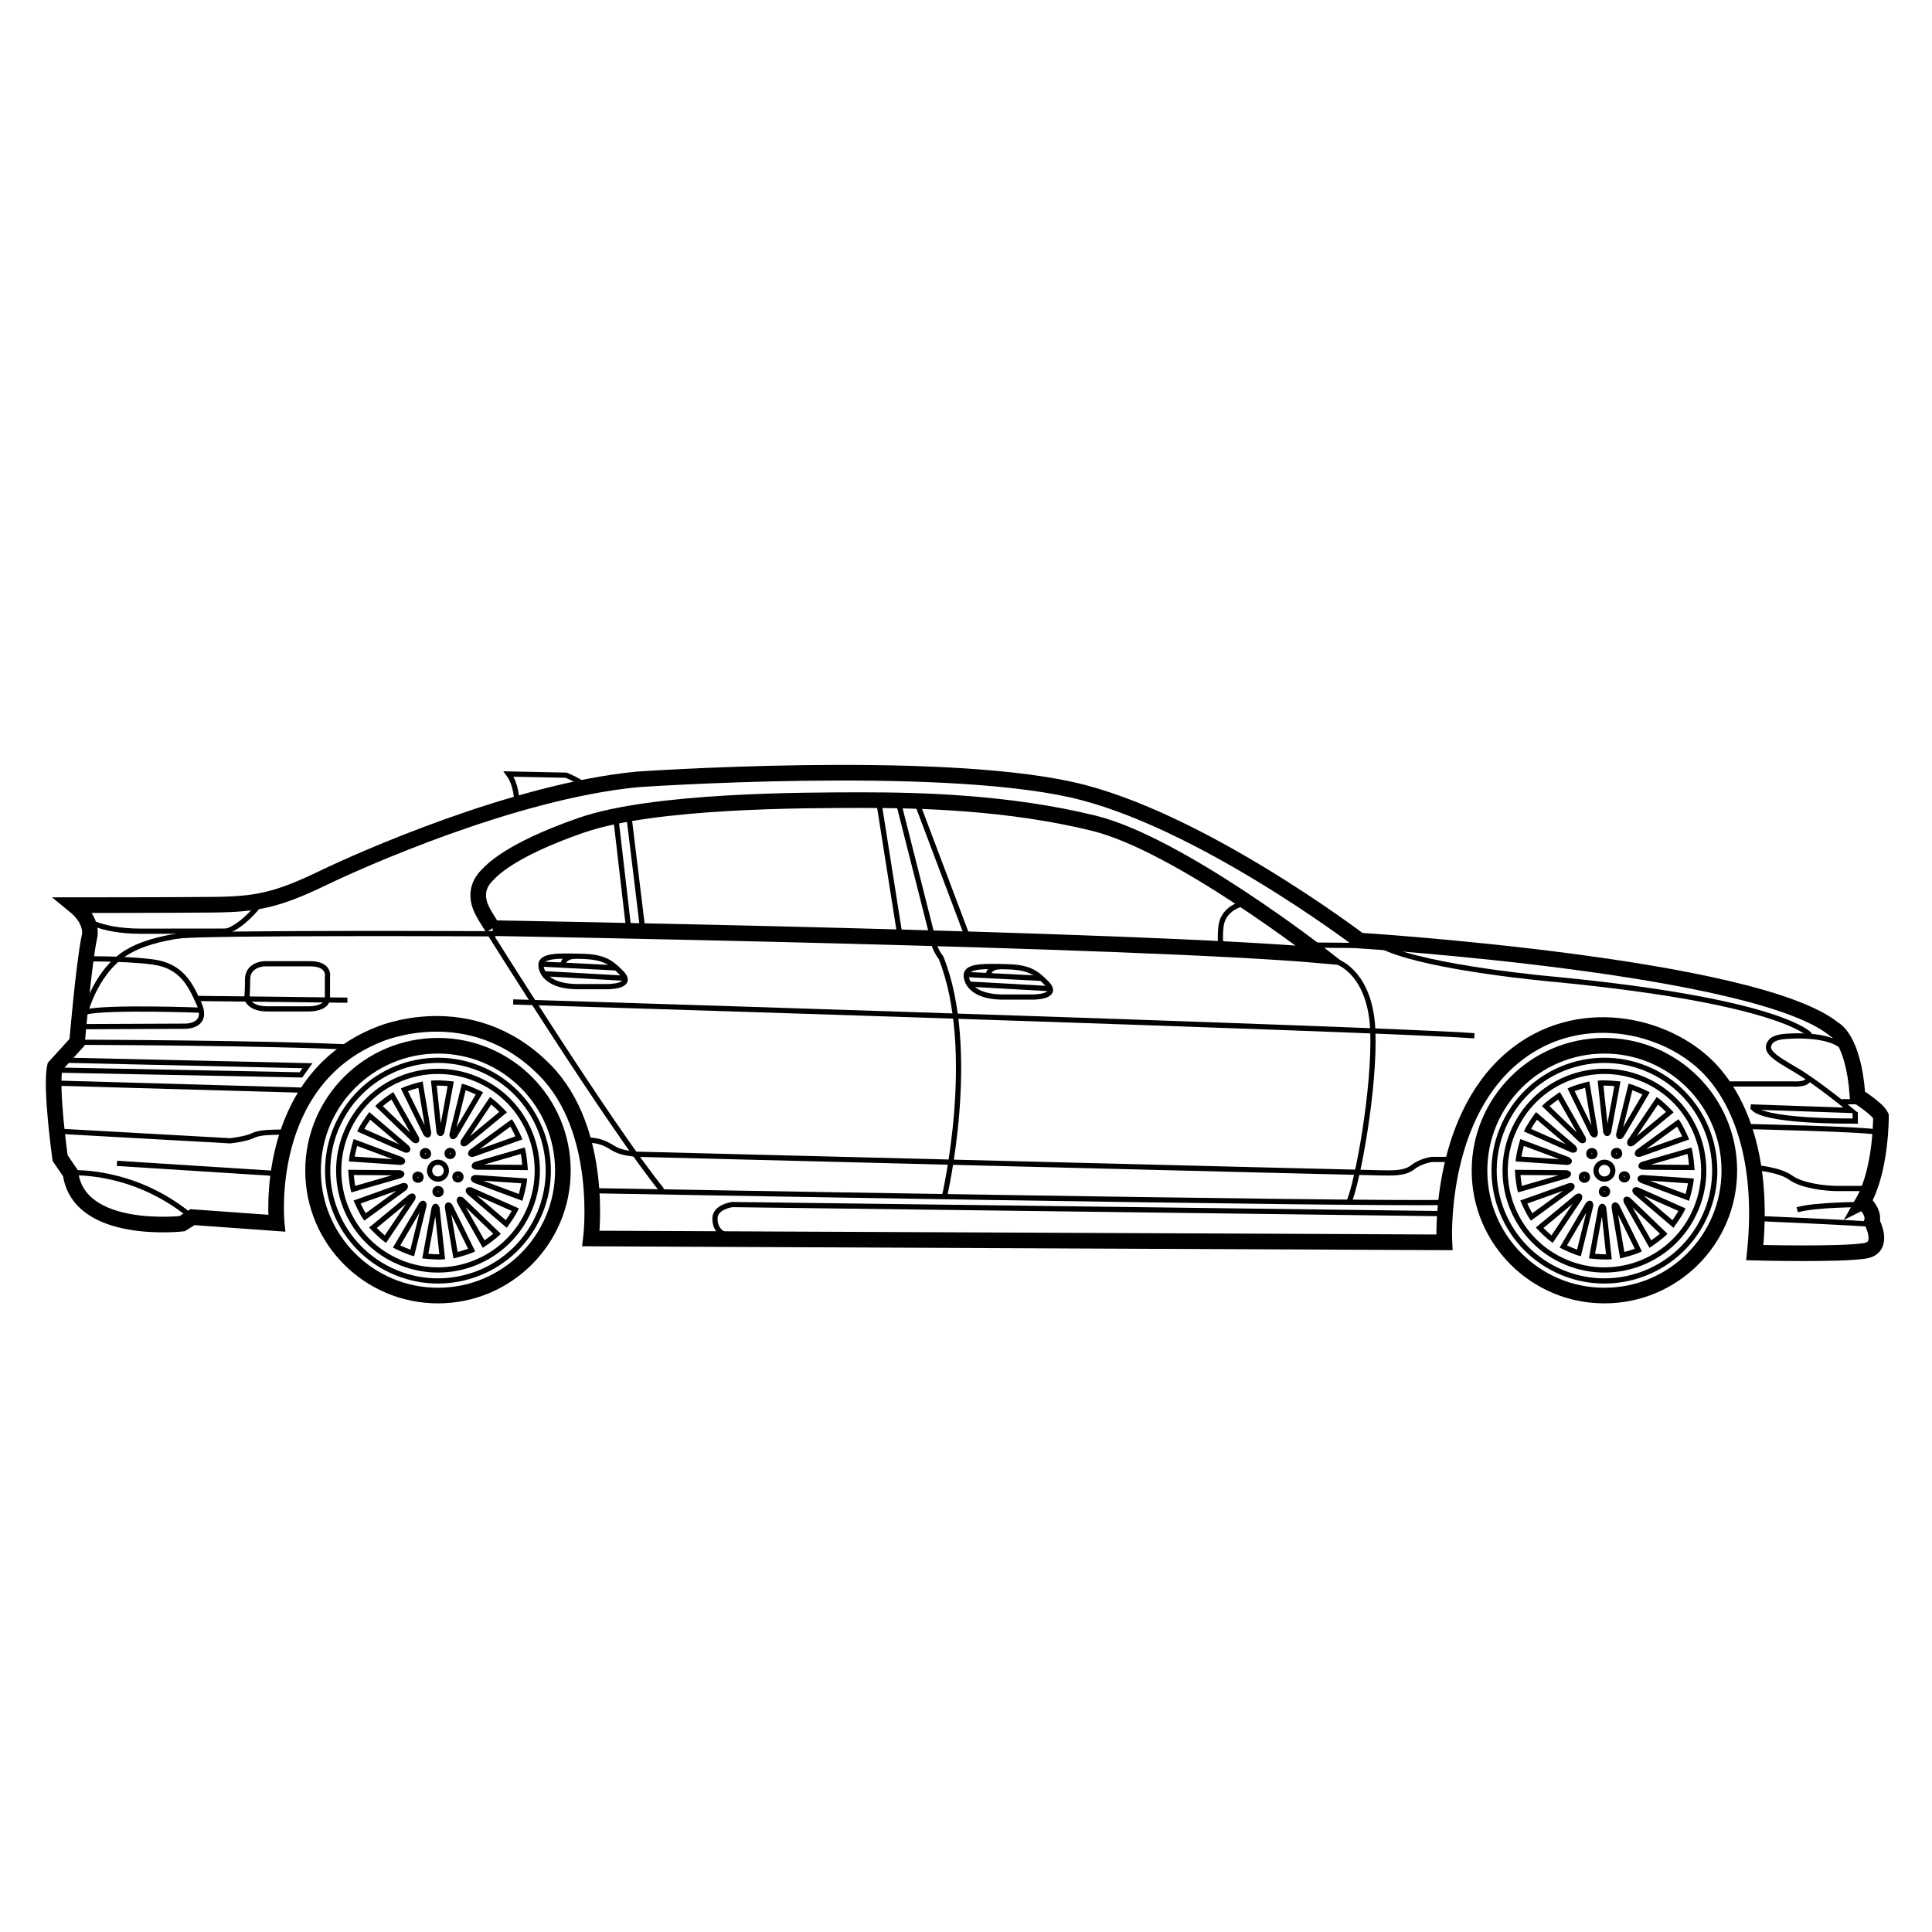 <?xml version="1.0" encoding="UTF-8"?>
<!-- Uploaded to: ICON Repo, www.svgrepo.com, Generator: ICON Repo Mixer Tools -->
<svg width="800px" height="800px" version="1.1" viewBox="144 144 512 512" xmlns="http://www.w3.org/2000/svg">
 <defs>
  <clipPath id="q">
   <path d="m148.09 290h503.81v245h-503.81z"/>
  </clipPath>
  <clipPath id="h">
   <path d="m148.09 400h110.91v42h-110.91z"/>
  </clipPath>
  <clipPath id="g">
   <path d="m148.09 378h68.906v58h-68.906z"/>
  </clipPath>
  <clipPath id="f">
   <path d="m148.09 364h84.906v71h-84.906z"/>
  </clipPath>
  <clipPath id="e">
   <path d="m148.09 391h68.906v41h-68.906z"/>
  </clipPath>
  <clipPath id="d">
   <path d="m148.09 405h97.906v44h-97.906z"/>
  </clipPath>
  <clipPath id="c">
   <path d="m148.09 411h98.906v42h-98.906z"/>
  </clipPath>
  <clipPath id="b">
   <path d="m148.09 424h91.906v42h-91.906z"/>
  </clipPath>
  <clipPath id="a">
   <path d="m148.09 435h65.906v51h-65.906z"/>
  </clipPath>
  <clipPath id="p">
   <path d="m148.09 367h76.906v44h-76.906z"/>
  </clipPath>
  <clipPath id="o">
   <path d="m586 423h65.902v41h-65.902z"/>
  </clipPath>
  <clipPath id="n">
   <path d="m589 433h62.902v46h-62.902z"/>
  </clipPath>
  <clipPath id="m">
   <path d="m590 447h61.902v42h-61.902z"/>
  </clipPath>
  <clipPath id="l">
   <path d="m600 443h51.902v42h-51.902z"/>
  </clipPath>
  <clipPath id="k">
   <path d="m588 399h63.902v59h-63.902z"/>
  </clipPath>
  <clipPath id="j">
   <path d="m589 417h62.902v44h-62.902z"/>
  </clipPath>
  <clipPath id="i">
   <path d="m477 362h174.9v184h-174.9z"/>
  </clipPath>
 </defs>
 <g clip-path="url(#q)">
  <path transform="matrix(.69 0 0 .69 148.09 306.48)" d="m709.67 226c7.001-12.333 6.832-32.834 6.832-32.834-1.33-2.836-8.999-7.664-8.999-7.664-1.5-22.165-8.999-25.668-8.999-25.668-29.998-24.502-182.23-34.062-182.23-34.062s-61.937-47.103-110.6-57.936c-53.255-11.858-166.83-3.968-166.83-3.968-47.833 4.63-107.5 31.492-120.47 37.758-18.078 8.728-25.866 10.205-42.699 10.375-16.833 0.164-53.17 0.164-53.17 0.164 7.998 6.498 5.835 12.497 5.835 12.497-2.168 10.669-4.67 40.163-4.67 40.163l-8.501 9.333c-1.834 7.998 1.998 35.166 1.998 35.166l4.002 5.835c3.17 23.84 42.835 19.34 42.835 19.34l4.002-2.502 32.33 2.332s-5.654-54.551 39.065-72.437c0 0 35.103-15.565 63.935 13.629 22.923 23.212 17.699 64.671 17.699 64.671l327.78 1.477s-2.609-46.491 25.957-70.727c24.751-20.999 59.13-13.459 75.855 4.002 11.875 12.401 21.061 35.398 17.416 70.676 0 0 32.573 0.855 42.292-0.691 7.998-1.274 2.666-11.105 2.666-11.105 1.172-3.826-3.328-7.828-3.328-7.828zm-526.33-105c-2.332-3.668-3.877-6.011-4.766-8.343-2.655-7.001 1.766-11.156 2.762-12.158 1.336-1.336 8.082-9.333 35.918-19.001 27.83-9.667 85.749-9.667 108.08-9.667s56.068 0.832 88.732 8.835c32.67 7.998 87.6 50.832 87.6 50.832-70.999-6.333-318.33-10.499-318.33-10.499z" fill="none" stroke="#000000" stroke-miterlimit="10" stroke-width="6"/>
 </g>
 <path transform="matrix(.69 0 0 .69 148.09 306.48)" d="m181.83 122.5s47.001 75.165 66.499 99.169" fill="none" stroke="#000000" stroke-miterlimit="10" stroke-width="2"/>
 <path transform="matrix(.69 0 0 .69 148.09 306.48)" d="m331.66 72.835 7.833 49.667 12.503 0.996-13.001-51.331 7.5 1.336 19.165 50.832" fill="none" stroke="#000000" stroke-miterlimit="10" stroke-width="2"/>
 <path transform="matrix(.69 0 0 .69 148.09 306.48)" d="m235.67 78.33 5.168 42.501-5.332 0.17-4.834-41.669" fill="none" stroke="#000000" stroke-miterlimit="10" stroke-width="2"/>
 <path transform="matrix(.69 0 0 .69 148.09 306.48)" d="m470.16 112s-6.498 1.834-7.166 8.501 0.498 8.999 0.498 8.999" fill="none" stroke="#000000" stroke-miterlimit="10" stroke-width="2"/>
 <path transform="matrix(.69 0 0 .69 148.09 306.48)" d="m552.17 209.83h-8.167s-4.166 0.498-7.335 3c-3.164 2.502-7.998 2.168-11.665 2.168-3.668 0-286.5-7.166-286.5-7.166s-5.168-0.334-7.998-1.834c-2.836-1.5-4.998-3.668-11.999-3.668" fill="none" stroke="#000000" stroke-miterlimit="10" stroke-width="2"/>
 <path transform="matrix(.69 0 0 .69 148.09 306.48)" d="m356.83 224s13.001-55.83-1.336-91.664c0 0-3-3.503-3.498-8.835" fill="none" stroke="#000000" stroke-miterlimit="10" stroke-width="2"/>
 <path transform="matrix(.69 0 0 .69 148.09 306.48)" d="m191.17 149.34s334.34 10.335 369.17 13.001" fill="none" stroke="#000000" stroke-miterlimit="10" stroke-width="2"/>
 <path transform="matrix(.69 0 0 .69 148.09 306.48)" d="m508.17 134.17s12.333 4.336 13.165 26.33c0.832 22-5.83 58.168-9.164 65.667" fill="none" stroke="#000000" stroke-miterlimit="10" stroke-width="2"/>
 <path transform="matrix(.69 0 0 .69 148.09 306.48)" d="m365.17 139.17s-0.334 8.298 14.416 8.298h10.997s10.748 0.119 5.479-5.298c-4.16-4.279-7.064-6.186-15.48-6.351-7.992-0.158-15.412-0.566-15.412 3.351z" fill="none" stroke="#000000" stroke-miterlimit="10" stroke-width="2"/>
 <path transform="matrix(.69 0 0 .69 148.09 306.48)" d="m365.75 138.84 28.164 1.432" fill="none" stroke="#000000" stroke-miterlimit="10" stroke-width="2"/>
 <path transform="matrix(.69 0 0 .69 148.09 306.48)" d="m366.42 142.5 30.836 1.732" fill="none" stroke="#000000" stroke-miterlimit="10" stroke-width="2"/>
 <path transform="matrix(.69 0 0 .69 148.09 306.48)" d="m373.56 139.19s0.125-3.385 4.749-3.385" fill="none" stroke="#000000" stroke-miterlimit="10" stroke-width="2"/>
 <path transform="matrix(.69 0 0 .69 148.09 306.48)" d="m201.84 135.17s-0.334 8.298 14.416 8.298h10.997s10.748 0.119 5.479-5.298c-4.16-4.279-7.064-6.186-15.48-6.351-7.998-0.158-15.412-0.566-15.412 3.351z" fill="none" stroke="#000000" stroke-miterlimit="10" stroke-width="2"/>
 <path transform="matrix(.69 0 0 .69 148.09 306.48)" d="m202.42 134.83 28.164 1.432" fill="none" stroke="#000000" stroke-miterlimit="10" stroke-width="2"/>
 <path transform="matrix(.69 0 0 .69 148.09 306.48)" d="m203.09 138.5 30.83 1.732" fill="none" stroke="#000000" stroke-miterlimit="10" stroke-width="2"/>
 <path transform="matrix(.69 0 0 .69 148.09 306.48)" d="m210.23 135.19s0.125-3.385 4.749-3.385" fill="none" stroke="#000000" stroke-miterlimit="10" stroke-width="2"/>
 <g clip-path="url(#h)">
  <path transform="matrix(.69 0 0 .69 148.09 306.48)" d="m23.664 164.83s74.169 0.164 107.83 1.998" fill="none" stroke="#000000" stroke-miterlimit="10" stroke-width="2"/>
 </g>
 <g clip-path="url(#g)">
  <path transform="matrix(.69 0 0 .69 148.09 306.48)" d="m25.668 158.83s35.833-0.17 39.331-0.17c3.498 0.006 8.665-1.664 5.502-8.665-3.164-7.001-6.498-14.501-17.665-16.001s-27.502-1.166-27.502-1.166" fill="none" stroke="#000000" stroke-miterlimit="10" stroke-width="2"/>
 </g>
 <g clip-path="url(#f)">
  <path transform="matrix(.69 0 0 .69 148.09 306.48)" d="m26.002 156.66s2.836-15.169 13.669-24.168c10.833-8.999 32.002-9.498 38.997-9.831 7.001-0.334 14.733-10.33 14.733-10.33" fill="none" stroke="#000000" stroke-miterlimit="10" stroke-width="2"/>
 </g>
 <g clip-path="url(#e)">
  <path transform="matrix(.69 0 0 .69 148.09 306.48)" d="m70.999 152.5s-35.166-1.336-44.001 0.668" fill="none" stroke="#000000" stroke-miterlimit="10" stroke-width="2"/>
 </g>
 <path transform="matrix(.69 0 0 .69 148.09 306.48)" d="m69.669 148 57.828 0.668" fill="none" stroke="#000000" stroke-miterlimit="10" stroke-width="2"/>
 <path transform="matrix(.69 0 0 .69 148.09 306.48)" d="m119.83 147.84v-7.998s1.166-5.168-6.668-5.168h-17.501s-6.498 0.17-6.498 6c0 5.835-0.334 7.166-0.334 7.166s0.668 4.166 7.998 4.166h16.171s6.832 0 6.832-4.166z" fill="none" stroke="#000000" stroke-miterlimit="10" stroke-width="2"/>
 <g clip-path="url(#d)">
  <path transform="matrix(.69 0 0 .69 148.09 306.48)" d="m18.169 171.7 93.996 2.134-2.53 3.526-94.465-1.868" fill="none" stroke="#000000" stroke-miterlimit="10" stroke-width="2"/>
 </g>
 <g clip-path="url(#c)">
  <path transform="matrix(.69 0 0 .69 148.09 306.48)" d="m14.835 180.5 99.497 2.836" fill="none" stroke="#000000" stroke-miterlimit="10" stroke-width="2"/>
 </g>
 <g clip-path="url(#b)">
  <path transform="matrix(.69 0 0 .69 148.09 306.48)" d="m16.669 199 65.831 3.668s5.835-0.668 8.332-1.834c2.502-1.166 4.5-1.5 13.663-1.5" fill="none" stroke="#000000" stroke-miterlimit="10" stroke-width="2"/>
 </g>
 <path transform="matrix(.69 0 0 .69 148.09 306.48)" d="m101.83 215.34-62.837-4.002" fill="none" stroke="#000000" stroke-miterlimit="10" stroke-width="2"/>
 <g clip-path="url(#a)">
  <path transform="matrix(.69 0 0 .69 148.09 306.48)" d="m20.167 215s24.168-2.168 46.831 16.335" fill="none" stroke="#000000" stroke-miterlimit="10" stroke-width="2"/>
 </g>
 <g clip-path="url(#p)">
  <path transform="matrix(.69 0 0 .69 148.09 306.48)" d="m25.668 116.67s5.502 5.502 22.668 5.502c17.167 0 33.502-0.034 33.502-0.034" fill="none" stroke="#000000" stroke-miterlimit="10" stroke-width="2"/>
 </g>
 <path transform="matrix(.69 0 0 .69 148.09 306.48)" d="m184.5 123.17s-110.33-0.532-121.83 0.804" fill="none" stroke="#000000" stroke-miterlimit="10" stroke-width="2"/>
 <path transform="matrix(.69 0 0 .69 148.09 306.48)" d="m221.33 221.83s296.83 5.332 328 4.5" fill="none" stroke="#000000" stroke-miterlimit="10" stroke-width="2"/>
 <path transform="matrix(.69 0 0 .69 148.09 306.48)" d="m275.83 239.33s-7.166 0.334-7.166-6.809c0-4.5 6.668-5.36 6.668-5.36l273.67 3.498" fill="none" stroke="#000000" stroke-miterlimit="10" stroke-width="2"/>
 <g clip-path="url(#o)">
  <path transform="matrix(.69 0 0 .69 148.09 306.48)" d="m663.83 197.17s48.336 1.002 52.168 2.332" fill="none" stroke="#000000" stroke-miterlimit="10" stroke-width="2"/>
 </g>
 <g clip-path="url(#n)">
  <path transform="matrix(.69 0 0 .69 148.09 306.48)" d="m668.33 213s9.164 0.668 13.499 3.832c4.336 3.17 13.499 4.166 17.999 4.166h11.665" fill="none" stroke="#000000" stroke-miterlimit="10" stroke-width="2"/>
 </g>
 <g clip-path="url(#m)">
  <path transform="matrix(.69 0 0 .69 148.09 306.48)" d="m668.84 232.5s38.833 1.664 45.003 2.332" fill="none" stroke="#000000" stroke-miterlimit="10" stroke-width="2"/>
 </g>
 <g clip-path="url(#l)">
  <path transform="matrix(.69 0 0 .69 148.09 306.48)" d="m708.84 227.17s-17.665 0-24.502 1.998" fill="none" stroke="#000000" stroke-miterlimit="10" stroke-width="2"/>
 </g>
 <path transform="matrix(.69 0 0 .69 148.09 306.48)" d="m654.34 180.83h28.17s5.502 0.504 6.164-1.834" fill="none" stroke="#000000" stroke-miterlimit="10" stroke-width="2"/>
 <g clip-path="url(#k)">
  <path transform="matrix(.69 0 0 .69 148.09 306.48)" d="m666.5 189.67 38.499 1.336s-12.667-10.499-21.168-15.503c-8.501-4.998-12.831-7.5-9.333-11.331 0 0 1.33-1.166 4.33-1.5 3-0.334 21.004-1.664 24.836 6.333" fill="none" stroke="#000000" stroke-miterlimit="10" stroke-width="2"/>
 </g>
 <path transform="matrix(.69 0 0 .69 148.09 306.48)" d="m706.83 187.66h-5.332" fill="none" stroke="#000000" stroke-miterlimit="10" stroke-width="2"/>
 <g clip-path="url(#j)">
  <path transform="matrix(.69 0 0 .69 148.09 306.48)" d="m667.34 189.67s-0.198 5.439 39.303 5.439l-0.068-3.373" fill="none" stroke="#000000" stroke-miterlimit="10" stroke-width="2"/>
 </g>
 <path transform="matrix(.69 0 0 .69 148.09 306.48)" d="m689.17 162s-10.171-12.831-97.833-21.333c0 0-48.167-4.166-65.667-12.333" fill="none" stroke="#000000" stroke-miterlimit="10" stroke-width="2"/>
 <path transform="matrix(.69 0 0 .69 148.09 306.48)" d="m498.83 127.5 17.999 0.17" fill="none" stroke="#000000" stroke-miterlimit="10" stroke-width="2"/>
 <path transform="matrix(.69 0 0 .69 148.09 306.48)" d="m192.5 71.748s-0.102-5.949-3.102-9.95l22.102 0.453s5.502 2.253 7.001 4.002" fill="none" stroke="#000000" stroke-miterlimit="10" stroke-width="2"/>
 <g clip-path="url(#i)">
  <path transform="matrix(.69 0 0 .69 148.09 306.48)" d="m562.31 214.14c0-26.494 21.48-47.974 47.974-47.974 26.494 0 47.974 21.48 47.974 47.974 0 26.5-21.48 47.974-47.974 47.974-26.5 0-47.974-21.48-47.974-47.974z" fill="none" stroke="#000000" stroke-miterlimit="10" stroke-width="6"/>
 </g>
 <path transform="matrix(.69 0 0 .69 148.09 306.48)" d="m572.02 195.97c10.024-21.129 35.29-30.14 56.43-20.104 21.134 10.024 30.14 35.29 20.11 56.425-10.03 21.134-35.296 30.14-56.43 20.11-21.134-10.024-30.145-35.296-20.11-56.43z" fill="none" stroke="#000000" stroke-miterlimit="10" stroke-width="2"/>
 <path transform="matrix(.69 0 0 .69 148.09 306.48)" d="m607.37 212.76c0.77-1.613 2.688-2.298 4.302-1.534 1.607 0.764 2.292 2.688 1.528 4.302s-2.688 2.298-4.302 1.528c-1.607-0.764-2.292-2.688-1.528-4.296z" fill="none" stroke="#000000" stroke-miterlimit="10" stroke-width="2"/>
 <path transform="matrix(.69 0 0 .69 148.09 306.48)" d="m575.85 197.81c9.056-19.057 31.747-27.134 50.81-18.112 19.012 8.999 27.111 31.764 18.078 50.787-9.022 19.046-31.758 27.134-50.821 18.101-18.989-9.011-27.1-31.753-18.067-50.776z" fill="none" stroke="#000000" stroke-miterlimit="10" stroke-width="2"/>
 <path d="m561.34 433.14c0.891-0.324 1.914-0.625 2.723-0.84l1.676 9.926-4.445-9.066c0.02-0.008 0.031-0.012 0.047-0.02m-0.469-1.297c-0.551 0.199-1.059 0.41-1.449 0.625l6.043 12.328s0.59 0.883 1.352 0.609c0.754-0.277 0.629-1.395 0.629-1.395l-2.262-13.422c-0.004 0.004-2.422 0.562-4.312 1.254z"/>
 <path d="m554.67 437.11c0.727-0.609 1.586-1.242 2.273-1.723l4.969 8.754-7.277-7c0.012-0.012 0.023-0.02 0.035-0.031m-0.887-1.059c-0.449 0.375-0.852 0.75-1.148 1.082l9.895 9.52s0.859 0.629 1.477 0.113c0.613-0.52 0.113-1.523 0.113-1.523l-6.715-11.836c0-0.004-2.078 1.348-3.621 2.644z"/>
 <path d="m549.76 443.13c0.473-0.82 1.066-1.711 1.547-2.394l7.664 6.523-9.234-4.09c0.008-0.016 0.016-0.027 0.023-0.039m-1.195-0.691c-0.293 0.508-0.547 0.996-0.707 1.41l12.555 5.562s1.02 0.297 1.426-0.398c0.398-0.699-0.414-1.473-0.414-1.473l-10.359-8.828c-0.004 0-1.492 1.98-2.5 3.727z"/>
 <path d="m547.2 450.46c0.164-0.934 0.418-1.969 0.633-2.777l9.434 3.512-10.078-0.684c0.004-0.02 0.008-0.031 0.012-0.051m-1.359-0.238c-0.102 0.578-0.172 1.121-0.184 1.566l13.699 0.934s1.062-0.07 1.203-0.863c0.137-0.793-0.891-1.242-0.891-1.242l-12.754-4.75c-0.004-0.004-0.727 2.367-1.074 4.356z"/>
 <path d="m547.3 458.22c-0.164-0.934-0.281-1.992-0.355-2.828l10.066 0.074-9.703 2.805c-0.004-0.02-0.008-0.031-0.008-0.051m-1.359 0.242c0.102 0.578 0.223 1.113 0.363 1.535l13.191-3.809s0.973-0.43 0.836-1.223c-0.141-0.789-1.262-0.859-1.262-0.859l-13.609-0.102c-0.004-0.004 0.129 2.473 0.48 4.457z"/>
 <path d="m550.05 465.48c-0.477-0.82-0.949-1.777-1.301-2.535l9.484-3.375-8.156 5.949c-0.012-0.012-0.02-0.023-0.027-0.039m-1.195 0.691c0.293 0.508 0.59 0.969 0.867 1.316l11.094-8.09s0.77-0.738 0.367-1.434c-0.402-0.695-1.48-0.379-1.48-0.379l-12.824 4.559c-0.004 0 0.969 2.281 1.977 4.027z"/>
 <path d="m555.12 471.36c-0.727-0.609-1.5-1.348-2.09-1.938l7.758-6.414-5.629 8.383c-0.016-0.012-0.023-0.02-0.039-0.031m-0.887 1.059c0.449 0.379 0.887 0.711 1.266 0.941l7.656-11.395s0.469-0.957-0.145-1.477c-0.617-0.516-1.52 0.152-1.52 0.152l-10.492 8.668c-0.004 0 1.688 1.812 3.234 3.109z"/>
 <path d="m561.9 475.15c-0.891-0.324-1.867-0.754-2.629-1.105l5.098-8.68-2.426 9.805c-0.016-0.004-0.027-0.012-0.043-0.02m-0.477 1.301c0.551 0.199 1.074 0.363 1.512 0.453l3.297-13.328s0.113-1.059-0.641-1.336c-0.758-0.273-1.379 0.664-1.379 0.664l-6.891 11.734s2.211 1.121 4.102 1.812z"/>
 <path d="m569.56 476.4c-0.945 0-2.012-0.07-2.848-0.141l1.82-9.898 1.078 10.043c-0.02 0-0.031 0-0.051-0.004m0 1.383c0.586 0 1.137-0.027 1.574-0.09l-1.461-13.652s-0.254-1.035-1.059-1.035c-0.805 0-1.066 1.094-1.066 1.094l-2.465 13.387c0-0.004 2.461 0.297 4.477 0.297z"/>
 <path d="m577.19 474.95c-0.891 0.324-1.914 0.621-2.723 0.84l-1.676-9.926 4.445 9.07c-0.016 0.004-0.031 0.008-0.047 0.016m0.473 1.293c0.551-0.199 1.059-0.41 1.449-0.625l-6.039-12.328s-0.594-0.883-1.352-0.609c-0.754 0.273-0.629 1.395-0.629 1.395l2.262 13.422s2.414-0.562 4.309-1.254z"/>
 <path d="m583.86 470.98c-0.727 0.609-1.586 1.238-2.273 1.723l-4.969-8.754 7.277 7.004c-0.012 0.008-0.02 0.016-0.035 0.027m0.887 1.059c0.449-0.375 0.852-0.75 1.148-1.082l-9.895-9.52s-0.859-0.629-1.477-0.113c-0.617 0.52-0.113 1.523-0.113 1.523l6.715 11.836c0 0.004 2.078-1.352 3.621-2.644z"/>
 <path d="m588.77 464.96c-0.473 0.82-1.066 1.711-1.547 2.394l-7.664-6.527 9.234 4.09c-0.004 0.016-0.012 0.027-0.023 0.043m1.199 0.691c0.293-0.508 0.543-0.996 0.707-1.41l-12.551-5.562s-1.023-0.297-1.426 0.398c-0.402 0.695 0.414 1.473 0.414 1.473l10.363 8.828c-0.008 0 1.484-1.98 2.492-3.727z"/>
 <path d="m591.33 457.64c-0.164 0.934-0.418 1.969-0.633 2.777l-9.434-3.512 10.078 0.684c-0.004 0.02-0.008 0.031-0.012 0.051m1.359 0.238c0.102-0.578 0.172-1.121 0.184-1.566l-13.699-0.934s-1.062 0.074-1.203 0.863c-0.141 0.789 0.891 1.242 0.891 1.242l12.754 4.75c0.004 0 0.727-2.371 1.074-4.356z"/>
 <path d="m591.23 449.87c0.164 0.934 0.281 1.996 0.355 2.828l-10.066-0.074 9.703-2.805c0 0.02 0.004 0.035 0.008 0.051m1.359-0.238c-0.102-0.578-0.223-1.113-0.363-1.535l-13.191 3.809s-0.977 0.43-0.836 1.223c0.141 0.789 1.262 0.859 1.262 0.859l13.613 0.102c0 0.004-0.137-2.473-0.484-4.457z"/>
 <path d="m588.48 442.61c0.477 0.82 0.945 1.777 1.301 2.535l-9.484 3.375 8.16-5.953c0.008 0.016 0.016 0.031 0.023 0.043m1.195-0.688c-0.293-0.508-0.59-0.969-0.867-1.316l-11.094 8.094s-0.77 0.738-0.367 1.434c0.402 0.695 1.48 0.379 1.48 0.379l12.824-4.559c0.004-0.008-0.969-2.285-1.977-4.031z"/>
 <path d="m583.41 436.73c0.727 0.609 1.496 1.348 2.09 1.941l-7.758 6.414 5.633-8.383c0.012 0.004 0.023 0.016 0.035 0.027m0.887-1.059c-0.449-0.375-0.883-0.707-1.262-0.941l-7.656 11.398s-0.473 0.957 0.145 1.473c0.617 0.516 1.52-0.152 1.52-0.152l10.492-8.672s-1.691-1.809-3.238-3.106z"/>
 <path d="m576.63 432.94c0.891 0.324 1.867 0.754 2.629 1.105l-5.098 8.68 2.426-9.805c0.012 0.008 0.027 0.016 0.043 0.02m0.473-1.297c-0.551-0.199-1.074-0.363-1.512-0.453l-3.297 13.328s-0.117 1.059 0.641 1.336c0.758 0.273 1.379-0.66 1.379-0.66l6.891-11.738c0.004 0-2.207-1.121-4.102-1.812z"/>
 <path d="m568.97 431.69c0.949 0 2.016 0.07 2.848 0.141l-1.82 9.902-1.074-10.043h0.047m0-1.379c-0.586 0-1.133 0.023-1.574 0.09l1.461 13.652s0.254 1.035 1.059 1.035c0.805 0 1.07-1.094 1.07-1.094l2.461-13.387s-2.461-0.297-4.477-0.297z"/>
 <path transform="matrix(.69 0 0 .69 148.09 306.48)" d="m606.63 207.6c0 1.556-2.332 1.556-2.332 0 0-1.556 2.332-1.556 2.332 0" fill="none" stroke="#000000" stroke-miterlimit="10" stroke-width="2"/>
 <path transform="matrix(.69 0 0 .69 148.09 306.48)" d="m603.77 216.65c0 1.556-2.332 1.556-2.332 0s2.332-1.556 2.332 0" fill="none" stroke="#000000" stroke-miterlimit="10" stroke-width="2"/>
 <path transform="matrix(.69 0 0 .69 148.09 306.48)" d="m611.49 222.17c0 1.556-2.338 1.556-2.338 0 0-1.556 2.338-1.556 2.338 0" fill="none" stroke="#000000" stroke-miterlimit="10" stroke-width="2"/>
 <path transform="matrix(.69 0 0 .69 148.09 306.48)" d="m619.12 216.53c0 1.556-2.332 1.556-2.332 0 0-1.551 2.332-1.551 2.332 0" fill="none" stroke="#000000" stroke-miterlimit="10" stroke-width="2"/>
 <path transform="matrix(.69 0 0 .69 148.09 306.48)" d="m616.12 207.53c0 1.556-2.332 1.556-2.332 0 0-1.556 2.332-1.556 2.332 0" fill="none" stroke="#000000" stroke-miterlimit="10" stroke-width="2"/>
 <path transform="matrix(.69 0 0 .69 148.09 306.48)" d="m114.31 214.14c0-26.494 21.48-47.974 47.974-47.974 26.494 0 47.974 21.48 47.974 47.974 0 26.5-21.48 47.974-47.974 47.974-26.5 0-47.974-21.48-47.974-47.974z" fill="none" stroke="#000000" stroke-miterlimit="10" stroke-width="6"/>
 <path transform="matrix(.69 0 0 .69 148.09 306.48)" d="m124.02 195.97c10.024-21.129 35.29-30.14 56.43-20.104 21.134 10.024 30.14 35.29 20.11 56.425-10.03 21.134-35.296 30.14-56.43 20.11-21.134-10.024-30.145-35.296-20.11-56.43z" fill="none" stroke="#000000" stroke-miterlimit="10" stroke-width="2"/>
 <path transform="matrix(.69 0 0 .69 148.09 306.48)" d="m159.37 212.76c0.77-1.613 2.688-2.298 4.302-1.534 1.607 0.764 2.292 2.688 1.528 4.302-0.764 1.613-2.688 2.298-4.302 1.528-1.607-0.764-2.292-2.688-1.528-4.296z" fill="none" stroke="#000000" stroke-miterlimit="10" stroke-width="2"/>
 <path transform="matrix(.69 0 0 .69 148.09 306.48)" d="m127.85 197.81c9.056-19.057 31.747-27.134 50.81-18.112 19.012 8.999 27.111 31.764 18.078 50.787-9.022 19.046-31.758 27.134-50.821 18.101-18.989-9.011-27.1-31.753-18.067-50.776z" fill="none" stroke="#000000" stroke-miterlimit="10" stroke-width="2"/>
 <path d="m252.15 433.14c0.891-0.324 1.914-0.625 2.723-0.84l1.676 9.926-4.445-9.066c0.02-0.008 0.031-0.012 0.047-0.02m-0.469-1.297c-0.551 0.199-1.059 0.41-1.449 0.625l6.043 12.328s0.594 0.883 1.352 0.609c0.754-0.277 0.629-1.395 0.629-1.395l-2.262-13.422c-0.004 0.004-2.422 0.562-4.312 1.254z"/>
 <path d="m245.48 437.11c0.727-0.609 1.586-1.242 2.273-1.723l4.969 8.754-7.277-7c0.012-0.012 0.023-0.02 0.035-0.031m-0.887-1.059c-0.449 0.375-0.852 0.75-1.148 1.082l9.895 9.52s0.859 0.629 1.477 0.113c0.613-0.52 0.113-1.523 0.113-1.523l-6.715-11.836c0-0.004-2.078 1.348-3.621 2.644z"/>
 <path d="m240.57 443.13c0.473-0.82 1.066-1.711 1.547-2.394l7.664 6.523-9.234-4.09c0.008-0.016 0.016-0.027 0.023-0.039m-1.195-0.691c-0.293 0.508-0.547 0.996-0.707 1.41l12.551 5.562s1.023 0.297 1.426-0.398c0.398-0.699-0.414-1.473-0.414-1.473l-10.359-8.828s-1.488 1.98-2.496 3.727z"/>
 <path d="m238.01 450.46c0.164-0.934 0.418-1.969 0.633-2.777l9.434 3.512-10.074-0.684c0-0.02 0.008-0.031 0.008-0.051m-1.359-0.238c-0.102 0.578-0.172 1.121-0.184 1.566l13.699 0.934s1.062-0.07 1.203-0.863c0.137-0.793-0.891-1.242-0.891-1.242l-12.754-4.75c-0.004-0.004-0.727 2.367-1.074 4.356z"/>
 <path d="m238.12 458.22c-0.164-0.934-0.281-1.992-0.355-2.828l10.066 0.074-9.703 2.805c-0.004-0.02-0.008-0.031-0.008-0.051m-1.359 0.242c0.102 0.578 0.223 1.113 0.363 1.535l13.191-3.809s0.973-0.43 0.836-1.223c-0.141-0.789-1.262-0.859-1.262-0.859l-13.609-0.102c-0.004-0.004 0.129 2.473 0.48 4.457z"/>
 <path d="m240.87 465.48c-0.477-0.82-0.949-1.777-1.301-2.535l9.484-3.375-8.16 5.949c-0.012-0.012-0.02-0.023-0.023-0.039m-1.199 0.691c0.293 0.508 0.59 0.969 0.867 1.316l11.094-8.09s0.766-0.738 0.367-1.434c-0.406-0.695-1.48-0.379-1.48-0.379l-12.824 4.559c-0.004 0 0.969 2.281 1.977 4.027z"/>
 <path d="m245.94 471.36c-0.727-0.609-1.5-1.348-2.09-1.938l7.758-6.414-5.629 8.383c-0.016-0.012-0.023-0.02-0.039-0.031m-0.887 1.059c0.449 0.379 0.887 0.711 1.266 0.941l7.656-11.395s0.469-0.957-0.145-1.477c-0.617-0.516-1.52 0.152-1.52 0.152l-10.492 8.668c-0.004 0 1.688 1.812 3.234 3.109z"/>
 <path d="m252.71 475.15c-0.891-0.324-1.867-0.754-2.629-1.105l5.098-8.68-2.422 9.805c-0.02-0.004-0.031-0.012-0.047-0.02m-0.477 1.301c0.551 0.199 1.074 0.363 1.512 0.453l3.297-13.328s0.113-1.059-0.641-1.336c-0.758-0.273-1.379 0.664-1.379 0.664l-6.891 11.734s2.211 1.121 4.102 1.812z"/>
 <path d="m260.38 476.4c-0.945 0-2.012-0.07-2.848-0.141l1.82-9.898 1.078 10.043c-0.02 0-0.031 0-0.051-0.004m0 1.383c0.586 0 1.133-0.027 1.574-0.09l-1.461-13.652s-0.254-1.035-1.059-1.035c-0.805 0-1.066 1.094-1.066 1.094l-2.465 13.387c0-0.004 2.461 0.297 4.477 0.297z"/>
 <path d="m268 474.95c-0.891 0.324-1.914 0.621-2.723 0.84l-1.676-9.926 4.445 9.07c-0.016 0.004-0.031 0.008-0.047 0.016m0.473 1.293c0.551-0.199 1.055-0.41 1.449-0.625l-6.039-12.328s-0.594-0.883-1.352-0.609c-0.754 0.273-0.629 1.395-0.629 1.395l2.262 13.422s2.414-0.562 4.309-1.254z"/>
 <path d="m274.68 470.98c-0.727 0.609-1.586 1.238-2.273 1.723l-4.969-8.754 7.277 7.004c-0.012 0.008-0.02 0.016-0.035 0.027m0.887 1.059c0.449-0.375 0.852-0.75 1.148-1.082l-9.895-9.52s-0.859-0.629-1.48-0.113c-0.613 0.52-0.113 1.523-0.113 1.523l6.715 11.836c0.004 0.004 2.082-1.352 3.625-2.644z"/>
 <path d="m279.59 464.96c-0.473 0.82-1.066 1.711-1.547 2.394l-7.664-6.527 9.234 4.09c-0.004 0.016-0.012 0.027-0.023 0.043m1.199 0.691c0.293-0.508 0.543-0.996 0.707-1.41l-12.551-5.562s-1.023-0.297-1.426 0.398c-0.402 0.695 0.414 1.473 0.414 1.473l10.363 8.828c-0.008 0 1.484-1.98 2.492-3.727z"/>
 <path d="m282.14 457.64c-0.164 0.934-0.418 1.969-0.633 2.777l-9.434-3.512 10.078 0.684c-0.004 0.02-0.008 0.031-0.012 0.051m1.363 0.238c0.102-0.578 0.172-1.121 0.184-1.566l-13.699-0.934s-1.062 0.074-1.203 0.863c-0.137 0.789 0.891 1.242 0.891 1.242l12.758 4.75c-0.004 0 0.719-2.371 1.07-4.356z"/>
 <path d="m282.04 449.87c0.164 0.934 0.281 1.996 0.355 2.828l-10.066-0.074 9.703-2.805c0.004 0.02 0.004 0.035 0.008 0.051m1.359-0.238c-0.102-0.578-0.223-1.113-0.363-1.535l-13.191 3.809s-0.977 0.43-0.836 1.223c0.141 0.789 1.262 0.859 1.262 0.859l13.613 0.102c0 0.004-0.137-2.473-0.484-4.457z"/>
 <path d="m279.29 442.61c0.477 0.82 0.945 1.777 1.301 2.535l-9.484 3.375 8.16-5.953c0.008 0.016 0.016 0.031 0.023 0.043m1.195-0.688c-0.293-0.508-0.59-0.969-0.867-1.316l-11.094 8.094s-0.77 0.738-0.367 1.434c0.402 0.695 1.48 0.379 1.48 0.379l12.824-4.559c0.004-0.008-0.969-2.285-1.977-4.031z"/>
 <path d="m274.22 436.73c0.727 0.609 1.496 1.348 2.09 1.941l-7.758 6.414 5.633-8.383c0.012 0.004 0.023 0.016 0.035 0.027m0.891-1.059c-0.449-0.375-0.887-0.707-1.262-0.941l-7.656 11.398s-0.473 0.957 0.145 1.473c0.617 0.516 1.52-0.152 1.52-0.152l10.492-8.672s-1.695-1.809-3.238-3.106z"/>
 <path d="m267.45 432.94c0.891 0.324 1.867 0.754 2.629 1.105l-5.098 8.68 2.426-9.805c0.012 0.008 0.027 0.016 0.043 0.02m0.473-1.297c-0.551-0.199-1.074-0.363-1.512-0.453l-3.297 13.328s-0.117 1.059 0.641 1.336c0.758 0.273 1.379-0.66 1.379-0.66l6.891-11.738c0.004 0-2.207-1.121-4.102-1.812z"/>
 <path d="m259.78 431.69c0.949 0 2.016 0.07 2.848 0.141l-1.82 9.902-1.074-10.043h0.047m0-1.379c-0.586 0-1.133 0.023-1.574 0.09l1.461 13.652s0.254 1.035 1.059 1.035c0.805 0 1.07-1.094 1.07-1.094l2.461-13.387s-2.461-0.297-4.477-0.297z"/>
 <path transform="matrix(.69 0 0 .69 148.09 306.48)" d="m158.63 207.6c0 1.556-2.338 1.556-2.338 0 0-1.556 2.338-1.556 2.338 0" fill="none" stroke="#000000" stroke-miterlimit="10" stroke-width="2"/>
 <path transform="matrix(.69 0 0 .69 148.09 306.48)" d="m155.77 216.65c0 1.556-2.332 1.556-2.332 0s2.332-1.556 2.332 0" fill="none" stroke="#000000" stroke-miterlimit="10" stroke-width="2"/>
 <path transform="matrix(.69 0 0 .69 148.09 306.48)" d="m163.49 222.17c0 1.556-2.338 1.556-2.338 0 0-1.556 2.338-1.556 2.338 0" fill="none" stroke="#000000" stroke-miterlimit="10" stroke-width="2"/>
 <path transform="matrix(.69 0 0 .69 148.09 306.48)" d="m171.12 216.53c0 1.556-2.332 1.556-2.332 0 0-1.551 2.332-1.551 2.332 0" fill="none" stroke="#000000" stroke-miterlimit="10" stroke-width="2"/>
 <path transform="matrix(.69 0 0 .69 148.09 306.48)" d="m168.12 207.53c0 1.556-2.332 1.556-2.332 0 0-1.556 2.332-1.556 2.332 0" fill="none" stroke="#000000" stroke-miterlimit="10" stroke-width="2"/>
</svg>